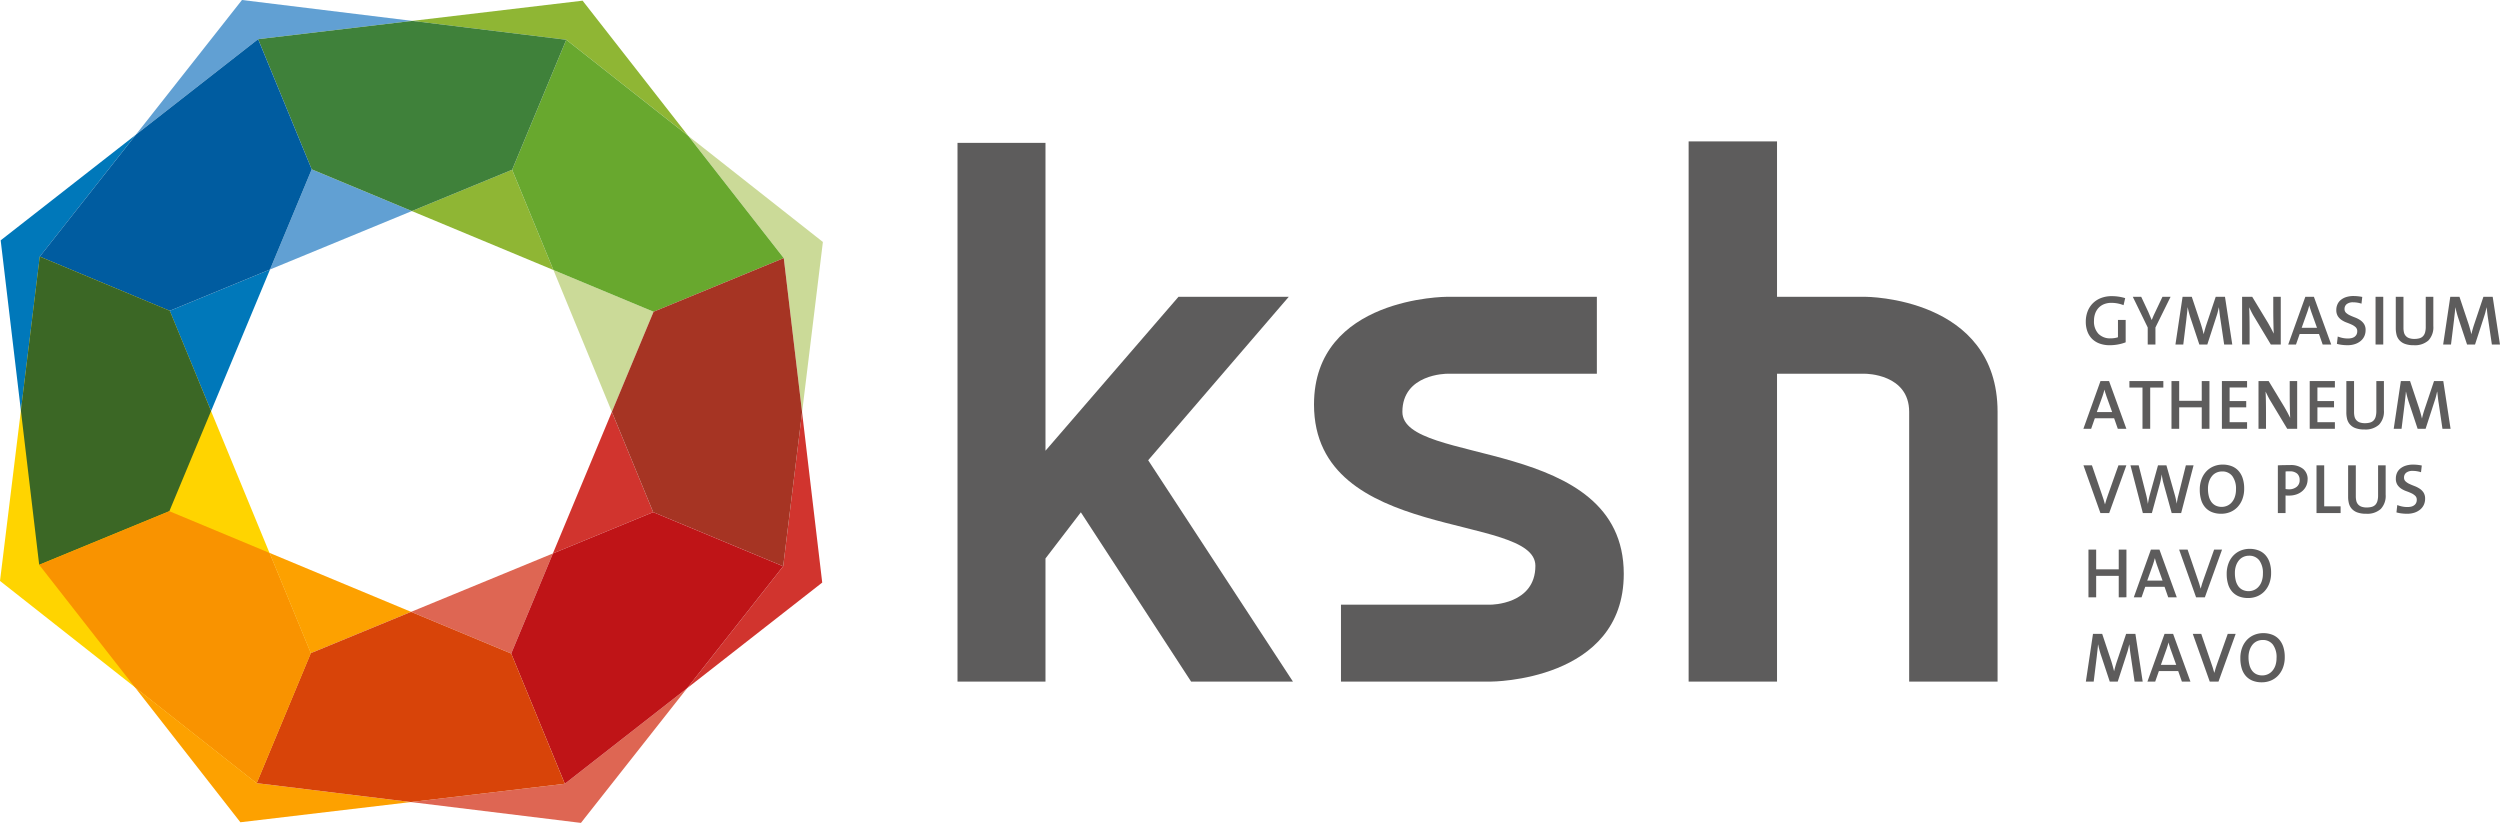 <svg id="logo_ksh" xmlns="http://www.w3.org/2000/svg" xmlns:xlink="http://www.w3.org/1999/xlink" width="602.672" height="198.375" viewBox="0 0 602.672 198.375">
  <defs>
    <clipPath id="clip-path">
      <rect id="Rectangle_5" data-name="Rectangle 5" width="602.672" height="198.375" fill="none"/>
    </clipPath>
  </defs>
  <g id="Group_12" data-name="Group 12" clip-path="url(#clip-path)">
    <path id="Path_115" data-name="Path 115" d="M510.561,83.044a11.314,11.314,0,0,1-1.986.177,6.988,6.988,0,0,1-2.4-.391,5.036,5.036,0,0,1-1.816-1.116,4.887,4.887,0,0,1-1.139-1.782,6.623,6.623,0,0,1-.4-2.386,6.837,6.837,0,0,1,.433-2.463,5.545,5.545,0,0,1,1.246-1.952,5.648,5.648,0,0,1,1.967-1.278,7.072,7.072,0,0,1,2.628-.461,10.95,10.95,0,0,1,1.687.128,10.745,10.745,0,0,1,1.534.35l-.392,1.7a8.139,8.139,0,0,0-1.42-.417,8.032,8.032,0,0,0-1.551-.145,4.712,4.712,0,0,0-1.637.281,3.727,3.727,0,0,0-1.315.827,3.921,3.921,0,0,0-.878,1.355,5.094,5.094,0,0,0-.325,1.884,4.276,4.276,0,0,0,1.07,3.111,3.9,3.9,0,0,0,2.931,1.1,6.146,6.146,0,0,0,.939-.068,4.776,4.776,0,0,0,.838-.2V77.12h1.857v5.4a9.785,9.785,0,0,1-1.867.52" fill="#5d5c5c"/>
    <path id="Path_116" data-name="Path 116" d="M519.61,78.943v4.109h-1.862V78.943l-3.6-7.4h2.029l1.7,3.63c.3.681.58,1.328.818,1.943h.031c.126-.34.272-.694.439-1.058s.334-.726.518-1.09l1.621-3.425h1.958Z" fill="#5d5c5c"/>
    <path id="Path_117" data-name="Path 117" d="M536.176,83.052l-.906-6.119q-.137-.87-.214-1.561c-.051-.461-.1-.877-.144-1.253h-.033c-.068.33-.149.679-.237,1.048s-.214.771-.359,1.2l-2.166,6.682H530.19l-2.063-6.221a21.664,21.664,0,0,1-.731-2.712h-.035q-.053.75-.138,1.457t-.17,1.527l-.732,5.949h-1.89l1.72-11.505h2.216l2.216,6.646c.1.331.212.7.325,1.1s.219.82.322,1.253h.016c.1-.433.2-.823.3-1.169s.21-.718.345-1.116l2.251-6.715h2.232l1.757,11.505Z" fill="#5d5c5c"/>
    <path id="Path_118" data-name="Path 118" d="M547.423,83.052,543.487,76.5q-.4-.63-.7-1.236c-.209-.4-.4-.8-.581-1.184.013.284.028.632.044,1.041s.028.846.033,1.312.01.938.016,1.414.01.922.01,1.33v3.87H540.5V71.547h2.437l3.8,6.272c.257.431.5.87.732,1.313s.45.874.664,1.295c-.023-.33-.038-.721-.05-1.176s-.025-.93-.034-1.424-.02-.991-.026-1.492-.009-.959-.009-1.38V71.547h1.807V83.052Z" fill="#5d5c5c"/>
    <path id="Path_119" data-name="Path 119" d="M559.923,83.052l-.886-2.54H554.38l-.886,2.54h-1.877l4.128-11.505h2.061l4.178,11.505Zm-2.729-7.824c-.095-.285-.179-.554-.265-.81a7.663,7.663,0,0,1-.214-.758h-.034a15.387,15.387,0,0,1-.462,1.551l-1.361,3.819h3.7Z" fill="#5d5c5c"/>
    <path id="Path_120" data-name="Path 120" d="M570.268,79.6a3.479,3.479,0,0,1-.3,1.45,3.286,3.286,0,0,1-.88,1.144,4.19,4.19,0,0,1-1.371.751,5.482,5.482,0,0,1-1.773.273,10.888,10.888,0,0,1-1.4-.085,8.585,8.585,0,0,1-1.193-.239l.208-1.773a6.844,6.844,0,0,0,1.182.351,6.281,6.281,0,0,0,1.27.127,3.884,3.884,0,0,0,.866-.093,2.1,2.1,0,0,0,.717-.307,1.591,1.591,0,0,0,.486-.547,1.7,1.7,0,0,0,.177-.809,1.268,1.268,0,0,0-.373-.954,3.555,3.555,0,0,0-.937-.622c-.378-.177-.779-.341-1.212-.5a5.619,5.619,0,0,1-1.209-.6,3.18,3.18,0,0,1-.939-.938,2.717,2.717,0,0,1-.375-1.507,3.271,3.271,0,0,1,.278-1.358,2.831,2.831,0,0,1,.813-1.063,3.961,3.961,0,0,1,1.311-.692,5.855,5.855,0,0,1,1.773-.247,11.031,11.031,0,0,1,2.081.22l-.188,1.621a6.232,6.232,0,0,0-.962-.237,5.819,5.819,0,0,0-1.012-.087,2.4,2.4,0,0,0-1.6.445,1.458,1.458,0,0,0-.512,1.159,1.2,1.2,0,0,0,.373.931,3.547,3.547,0,0,0,.944.616c.376.177.786.346,1.223.511a6.2,6.2,0,0,1,1.223.624,3.326,3.326,0,0,1,.943.948,2.668,2.668,0,0,1,.374,1.478" fill="#5d5c5c"/>
    <rect id="Rectangle_4" data-name="Rectangle 4" width="1.856" height="11.505" transform="translate(572.672 71.547)" fill="#5d5c5c"/>
    <path id="Path_121" data-name="Path 121" d="M585.405,82.081a4.857,4.857,0,0,1-3.479,1.141,6.109,6.109,0,0,1-2.218-.339,3.289,3.289,0,0,1-1.326-.914,3.127,3.127,0,0,1-.658-1.3,6.463,6.463,0,0,1-.179-1.534V71.547H579.4v7.461a4.849,4.849,0,0,0,.11,1.075,1.894,1.894,0,0,0,1.22,1.418,3.591,3.591,0,0,0,1.315.2,4.272,4.272,0,0,0,1.215-.154,1.861,1.861,0,0,0,.852-.5,2.159,2.159,0,0,0,.5-.913,5.085,5.085,0,0,0,.16-1.366V71.547H586.6v7.072a4.585,4.585,0,0,1-1.194,3.462" fill="#5d5c5c"/>
    <path id="Path_122" data-name="Path 122" d="M600.713,83.052l-.905-6.119q-.138-.87-.214-1.561c-.05-.461-.1-.877-.146-1.253h-.031c-.067.33-.149.679-.239,1.048s-.214.771-.357,1.2l-2.167,6.682h-1.926l-2.062-6.221a21.529,21.529,0,0,1-.733-2.712H591.9c-.035.5-.082.986-.138,1.457s-.114.981-.171,1.527l-.732,5.949h-1.889l1.719-11.505H592.9l2.218,6.646c.1.331.211.7.324,1.1s.219.82.323,1.253h.015c.1-.433.2-.823.3-1.169s.211-.718.346-1.116l2.25-6.715h2.233l1.757,11.505Z" fill="#5d5c5c"/>
    <path id="Path_123" data-name="Path 123" d="M510.537,103.366l-.886-2.54H505l-.886,2.54h-1.874l4.124-11.506h2.063l4.175,11.506Zm-2.729-7.825c-.088-.284-.175-.552-.265-.809s-.154-.509-.21-.759H507.3a15.961,15.961,0,0,1-.459,1.551l-1.365,3.819h3.7Z" fill="#5d5c5c"/>
    <path id="Path_124" data-name="Path 124" d="M518.345,93.428v9.939h-1.857V93.428h-3.154V91.861h8.179v1.567Z" fill="#5d5c5c"/>
    <path id="Path_125" data-name="Path 125" d="M530.772,103.366V98.2h-5.438v5.166h-1.857V91.86h1.857v4.755h5.438V91.86h1.857v11.506Z" fill="#5d5c5c"/>
    <path id="Path_126" data-name="Path 126" d="M535.629,103.366V91.86h6.07v1.55h-4.21v3.273h4.005V98.2h-4.005v3.579h4.21v1.587Z" fill="#5d5c5c"/>
    <path id="Path_127" data-name="Path 127" d="M551.378,103.366l-3.936-6.547c-.263-.419-.5-.831-.7-1.236s-.4-.8-.581-1.184c.013.284.027.632.043,1.04s.028.847.034,1.313.01.938.016,1.414.009.921.009,1.33v3.87h-1.807V91.86H546.9l3.8,6.274q.389.645.733,1.312c.226.442.449.874.661,1.294-.022-.33-.036-.721-.05-1.175s-.023-.93-.033-1.424-.019-.992-.026-1.491-.007-.961-.007-1.381V91.86h1.8v11.506Z" fill="#5d5c5c"/>
    <path id="Path_128" data-name="Path 128" d="M556.8,103.366V91.86h6.07v1.55h-4.213v3.273h4.005V98.2h-4.005v3.579h4.213v1.587Z" fill="#5d5c5c"/>
    <path id="Path_129" data-name="Path 129" d="M573.491,102.394a4.855,4.855,0,0,1-3.478,1.141,6.075,6.075,0,0,1-2.219-.339,3.287,3.287,0,0,1-1.326-.913,3.14,3.14,0,0,1-.659-1.3,6.514,6.514,0,0,1-.178-1.534V91.86h1.858v7.461a4.919,4.919,0,0,0,.109,1.076,2.015,2.015,0,0,0,.411.853,1.982,1.982,0,0,0,.81.564,3.547,3.547,0,0,0,1.314.2,4.253,4.253,0,0,0,1.217-.153,1.868,1.868,0,0,0,.85-.5,2.149,2.149,0,0,0,.5-.913,5.05,5.05,0,0,0,.161-1.367V91.86h1.826v7.073a4.582,4.582,0,0,1-1.193,3.461" fill="#5d5c5c"/>
    <path id="Path_130" data-name="Path 130" d="M588.8,103.366l-.9-6.119c-.1-.581-.164-1.1-.213-1.561s-.1-.877-.147-1.253H587.5q-.1.5-.239,1.049c-.09.369-.21.77-.357,1.2l-2.167,6.683h-1.923l-2.063-6.222a21.2,21.2,0,0,1-.735-2.711h-.032c-.038.5-.081.985-.138,1.457s-.113.981-.17,1.527l-.735,5.949h-1.89l1.72-11.506h2.218l2.215,6.647c.1.33.209.7.326,1.1s.221.821.321,1.253h.019c.1-.432.2-.822.3-1.167s.211-.72.35-1.117l2.25-6.716H589l1.756,11.506Z" fill="#5d5c5c"/>
    <path id="Path_131" data-name="Path 131" d="M508.46,123.681h-2.117l-4.09-11.5H504.3l2.421,7.088c.126.33.249.7.375,1.116s.238.811.343,1.185h.015c.1-.386.216-.786.349-1.2s.27-.822.419-1.221l2.469-6.968h1.91Z" fill="#5d5c5c"/>
    <path id="Path_132" data-name="Path 132" d="M525.809,123.681h-2.283l-1.961-7.109c-.1-.354-.185-.71-.255-1.077s-.13-.722-.186-1.086h-.018a15.263,15.263,0,0,1-.409,2.13l-1.943,7.142h-2.181l-2.987-11.5h1.981l1.772,6.983c.1.39.189.768.254,1.136s.13.748.187,1.135h.018c.057-.378.123-.745.2-1.106s.165-.724.264-1.075l1.962-7.073h2.03l2.01,7.088q.135.458.255,1.017c.08.366.149.734.207,1.1h.016c.056-.363.115-.709.178-1.042s.138-.65.229-.969l1.79-7.191h1.859Z" fill="#5d5c5c"/>
    <path id="Path_133" data-name="Path 133" d="M541,117.785a7.063,7.063,0,0,1-.434,2.552,5.7,5.7,0,0,1-1.183,1.912,5.078,5.078,0,0,1-1.757,1.194,5.69,5.69,0,0,1-2.148.408,5.91,5.91,0,0,1-2.285-.408,4.265,4.265,0,0,1-1.618-1.17,4.817,4.817,0,0,1-.962-1.822,8.272,8.272,0,0,1-.316-2.4,7.031,7.031,0,0,1,.434-2.558,5.6,5.6,0,0,1,1.184-1.9,5.118,5.118,0,0,1,1.754-1.184,5.618,5.618,0,0,1,2.15-.411,5.981,5.981,0,0,1,2.112.36,4.276,4.276,0,0,1,1.638,1.082,4.891,4.891,0,0,1,1.056,1.807,7.769,7.769,0,0,1,.375,2.534m-1.974.194a5.083,5.083,0,0,0-.882-3.206,2.986,2.986,0,0,0-2.495-1.115,3.226,3.226,0,0,0-1.28.262,2.953,2.953,0,0,0-1.072.79,4.074,4.074,0,0,0-.742,1.31,5.372,5.372,0,0,0-.283,1.82,7.269,7.269,0,0,0,.205,1.78,4.079,4.079,0,0,0,.612,1.378,2.87,2.87,0,0,0,1.041.885,3.34,3.34,0,0,0,1.485.316,3.273,3.273,0,0,0,1.244-.258,3.118,3.118,0,0,0,1.1-.779,3.855,3.855,0,0,0,.775-1.322,5.457,5.457,0,0,0,.294-1.861" fill="#5d5c5c"/>
    <path id="Path_134" data-name="Path 134" d="M556.29,115.566a3.767,3.767,0,0,1-.322,1.553,3.706,3.706,0,0,1-.915,1.234,4.23,4.23,0,0,1-1.4.817,5.329,5.329,0,0,1-1.825.3h-.407a3.32,3.32,0,0,1-.446-.032v4.244h-1.856v-11.5c.439-.026.905-.045,1.4-.054s1.006-.015,1.552-.015a4.706,4.706,0,0,1,3.144.926,3.159,3.159,0,0,1,1.083,2.532m-1.925.161a2.015,2.015,0,0,0-.592-1.549,2.61,2.61,0,0,0-1.848-.556h-.493a3.232,3.232,0,0,0-.461.036v4.227c.123.022.257.038.4.05s.285.02.419.02a2.88,2.88,0,0,0,1.877-.611,2,2,0,0,0,.7-1.617" fill="#5d5c5c"/>
    <path id="Path_135" data-name="Path 135" d="M558.439,123.681v-11.5h1.854v9.882h3.955v1.622Z" fill="#5d5c5c"/>
    <path id="Path_136" data-name="Path 136" d="M573.917,122.706a4.846,4.846,0,0,1-3.479,1.145,6.11,6.11,0,0,1-2.217-.339,3.313,3.313,0,0,1-1.33-.916,3.163,3.163,0,0,1-.656-1.3,6.356,6.356,0,0,1-.176-1.533v-7.582h1.855v7.458a4.839,4.839,0,0,0,.112,1.075,1.921,1.921,0,0,0,.409.851,1.956,1.956,0,0,0,.81.568,3.53,3.53,0,0,0,1.312.2,4.316,4.316,0,0,0,1.216-.152,1.915,1.915,0,0,0,.856-.5,2.211,2.211,0,0,0,.493-.913,5.025,5.025,0,0,0,.16-1.369v-7.218h1.826v7.073a4.581,4.581,0,0,1-1.191,3.456" fill="#5d5c5c"/>
    <path id="Path_137" data-name="Path 137" d="M584.618,120.229a3.432,3.432,0,0,1-.3,1.454,3.279,3.279,0,0,1-.878,1.143,4.244,4.244,0,0,1-1.369.753,5.582,5.582,0,0,1-1.772.272,10.51,10.51,0,0,1-1.4-.088,8.291,8.291,0,0,1-1.19-.238l.2-1.774a6.688,6.688,0,0,0,1.184.352,6.227,6.227,0,0,0,1.266.126,4.062,4.062,0,0,0,.871-.09,2.061,2.061,0,0,0,.713-.309,1.534,1.534,0,0,0,.488-.543,1.677,1.677,0,0,0,.177-.812,1.27,1.27,0,0,0-.375-.956,3.56,3.56,0,0,0-.935-.623c-.376-.174-.777-.339-1.212-.492a5.837,5.837,0,0,1-1.21-.594,3.3,3.3,0,0,1-.939-.94,2.715,2.715,0,0,1-.372-1.505,3.314,3.314,0,0,1,.273-1.359,2.854,2.854,0,0,1,.816-1.062,3.922,3.922,0,0,1,1.314-.693A5.81,5.81,0,0,1,581.74,112a10.926,10.926,0,0,1,2.08.221l-.189,1.617a7.113,7.113,0,0,0-.962-.234,5.734,5.734,0,0,0-1.016-.085,2.391,2.391,0,0,0-1.6.444,1.452,1.452,0,0,0-.515,1.16,1.205,1.205,0,0,0,.378.931,3.485,3.485,0,0,0,.942.616q.567.264,1.221.509a6.574,6.574,0,0,1,1.226.625,3.3,3.3,0,0,1,.943.947,2.691,2.691,0,0,1,.37,1.476" fill="#5d5c5c"/>
    <path id="Path_138" data-name="Path 138" d="M510.761,143.994v-5.167h-5.44v5.167h-1.858v-11.5h1.858v4.753h5.44V132.49h1.857v11.5Z" fill="#5d5c5c"/>
    <path id="Path_139" data-name="Path 139" d="M522.69,143.994l-.887-2.54h-4.652l-.887,2.54h-1.873l4.125-11.5h2.061l4.176,11.5Zm-2.729-7.827c-.088-.283-.177-.553-.263-.808s-.155-.508-.212-.757h-.035q-.171.715-.458,1.549l-1.365,3.82h3.7Z" fill="#5d5c5c"/>
    <path id="Path_140" data-name="Path 140" d="M531.524,143.994h-2.117l-4.089-11.5h2.043l2.421,7.088c.125.33.251.7.376,1.116s.239.811.34,1.186h.019c.1-.388.216-.786.347-1.2s.27-.82.421-1.221l2.47-6.968h1.91Z" fill="#5d5c5c"/>
    <path id="Path_141" data-name="Path 141" d="M547.492,138.1a7.018,7.018,0,0,1-.434,2.551,5.69,5.69,0,0,1-1.182,1.913,5.1,5.1,0,0,1-1.754,1.193,5.731,5.731,0,0,1-2.149.409,5.922,5.922,0,0,1-2.286-.409,4.289,4.289,0,0,1-1.619-1.169,4.818,4.818,0,0,1-.961-1.824,8.3,8.3,0,0,1-.319-2.4,7,7,0,0,1,.438-2.558,5.559,5.559,0,0,1,1.182-1.9,5.123,5.123,0,0,1,1.753-1.184,5.652,5.652,0,0,1,2.151-.41,5.967,5.967,0,0,1,2.111.359,4.3,4.3,0,0,1,1.64,1.081,4.947,4.947,0,0,1,1.056,1.808,7.8,7.8,0,0,1,.373,2.535m-1.974.194a5.1,5.1,0,0,0-.878-3.207,2.994,2.994,0,0,0-2.5-1.116,3.223,3.223,0,0,0-1.279.264,2.944,2.944,0,0,0-1.072.789,4.022,4.022,0,0,0-.742,1.31,5.349,5.349,0,0,0-.283,1.821,7.332,7.332,0,0,0,.2,1.78,4.078,4.078,0,0,0,.614,1.377,2.832,2.832,0,0,0,1.041.884,3.3,3.3,0,0,0,1.483.317,3.229,3.229,0,0,0,1.246-.259,3.06,3.06,0,0,0,1.1-.779,3.8,3.8,0,0,0,.776-1.321,5.4,5.4,0,0,0,.293-1.86" fill="#5d5c5c"/>
    <path id="Path_142" data-name="Path 142" d="M514.58,164.309l-.906-6.12c-.091-.581-.163-1.1-.213-1.563s-.1-.874-.144-1.251h-.031c-.071.33-.152.679-.239,1.05s-.215.767-.36,1.2l-2.165,6.683h-1.928l-2.061-6.224a21.162,21.162,0,0,1-.733-2.71h-.033c-.037.5-.084.988-.14,1.459s-.112.981-.17,1.525l-.732,5.95h-1.888l1.719-11.505h2.215l2.217,6.646c.1.329.211.7.322,1.1s.221.82.326,1.251h.015c.1-.431.2-.82.3-1.167s.211-.72.345-1.116l2.251-6.714h2.233l1.757,11.505Z" fill="#5d5c5c"/>
    <path id="Path_143" data-name="Path 143" d="M525.984,164.308l-.888-2.539h-4.654l-.887,2.539H517.68l4.126-11.505h2.061l4.179,11.505Zm-2.728-7.828c-.1-.281-.181-.552-.264-.807a7.076,7.076,0,0,1-.215-.756h-.033a15.756,15.756,0,0,1-.464,1.547l-1.36,3.821h3.7Z" fill="#5d5c5c"/>
    <path id="Path_144" data-name="Path 144" d="M534.811,164.309H532.7L528.607,152.8h2.042l2.421,7.089c.126.329.251.7.379,1.116s.238.811.338,1.185h.018c.1-.386.221-.787.349-1.2s.271-.821.418-1.22l2.469-6.969h1.913Z" fill="#5d5c5c"/>
    <path id="Path_145" data-name="Path 145" d="M550.783,158.412a6.977,6.977,0,0,1-.436,2.551,5.617,5.617,0,0,1-1.183,1.911,5.092,5.092,0,0,1-1.754,1.2,5.716,5.716,0,0,1-2.15.409,5.9,5.9,0,0,1-2.281-.409,4.318,4.318,0,0,1-1.624-1.169,4.864,4.864,0,0,1-.96-1.822,8.389,8.389,0,0,1-.316-2.4,7.05,7.05,0,0,1,.435-2.559,5.6,5.6,0,0,1,1.183-1.9,5.138,5.138,0,0,1,1.756-1.185,5.618,5.618,0,0,1,2.148-.409,5.972,5.972,0,0,1,2.113.359,4.3,4.3,0,0,1,1.64,1.08,5.023,5.023,0,0,1,1.055,1.808,7.783,7.783,0,0,1,.374,2.535m-1.977.194a5.058,5.058,0,0,0-.88-3.205,2.98,2.98,0,0,0-2.5-1.117,3.214,3.214,0,0,0-1.276.263,3.01,3.01,0,0,0-1.076.788,4.156,4.156,0,0,0-.741,1.313,5.325,5.325,0,0,0-.284,1.819,7.143,7.143,0,0,0,.209,1.781,3.966,3.966,0,0,0,.611,1.376,2.83,2.83,0,0,0,1.041.886,3.322,3.322,0,0,0,1.486.314,3.233,3.233,0,0,0,1.245-.258,3.088,3.088,0,0,0,1.095-.778,3.932,3.932,0,0,0,.778-1.321,5.487,5.487,0,0,0,.288-1.861" fill="#5d5c5c"/>
    <path id="Path_146" data-name="Path 146" d="M230.825,34.445h21.209v74.211l32.06-37.107h26.584l-33.889,39.4,34.9,53.363H287.139L260.561,123.5l-8.527,11.127v29.683H230.825Z" fill="#5d5c5c"/>
    <path id="Path_147" data-name="Path 147" d="M323.266,164.313V145.764h36.115s10.754,0,10.754-9.363c0-12.9-53.369-5.481-53.369-38.877,0-25.975,32.057-25.975,32.057-25.975h36.131V90.1H348.823s-10.752,0-10.752,9.191c0,13.075,53.369,5.657,53.369,39.051,0,25.969-32.059,25.969-32.059,25.969Z" fill="#5d5c5c"/>
    <path id="Path_148" data-name="Path 148" d="M481.553,99.292v65.02H460.241V99.292c0-9.19-10.555-9.19-10.555-9.19h-21.3v74.21h-21.31V34.09h21.31V71.548h21.3s31.867,0,31.867,27.744" fill="#5d5c5c"/>
    <path id="Path_149" data-name="Path 149" d="M165.908,32.75l23.033,29.47,4.416,37.159,5.015-41.047Zm-32.49,32.342,14.086,34.2,10.055-24.141Z" fill="#cbda98"/>
    <path id="Path_150" data-name="Path 150" d="M133.287,133.42,99.1,147.5l24.137,10.049Zm32.348,32.49-29.473,23.033-37.14,4.406,41.021,5.026Z" fill="#de6653"/>
    <path id="Path_151" data-name="Path 151" d="M58.332,0,32.738,32.486,62.222,9.444l37.161-4.41Zm16.82,40.824v.006h-.01L65.092,64.965,99.284,50.878l-23.6-9.831Z" fill="#61a0d3"/>
    <path id="Path_152" data-name="Path 152" d="M74.918,157.461v-.01l-34-82.528L9.585,61.863,0,140.047l61.873,48.746Z" fill="#ffd400"/>
    <path id="Path_153" data-name="Path 153" d="M140.443.162,99.383,5.035l37.125,4.551L123.459,40.92,99.284,50.88l34.134,14.212-9.744-23.643-.208-.529h-.007L136.508,9.586l29.4,23.164Z" fill="#8fb634"/>
    <path id="Path_154" data-name="Path 154" d="M136.508,9.585,123.459,40.919l.008,0,.208.533,9.743,23.643,24.141,10.057,31.379-12.929-23.03-29.47Z" fill="#68a82e"/>
    <path id="Path_155" data-name="Path 155" d="M99.384,5.033,62.223,9.443l12.92,31.386v-.006l.543.223,23.6,9.832,24.175-9.959L136.508,9.585Z" fill="#3f813a"/>
    <path id="Path_156" data-name="Path 156" d="M147.5,99.289l-14.216,34.133,24.175-9.957Zm45.854.09L188.8,136.51l-23.162,29.4,32.574-25.47Z" fill="#d1342e"/>
    <path id="Path_157" data-name="Path 157" d="M188.941,62.22h0L157.558,75.148,147.5,99.289l9.959,24.176L188.8,136.51l4.557-37.131Z" fill="#a63423"/>
    <path id="Path_158" data-name="Path 158" d="M157.463,123.465h0l-24.176,9.955-10.05,24.133,12.925,31.391,29.473-23.034,23.157-29.4Z" fill="#bf1417"/>
    <path id="Path_159" data-name="Path 159" d="M32.738,32.485.163,57.938,5.037,99,9.593,61.863ZM65.093,64.964,40.918,74.923l9.963,24.169Z" fill="#0078ba"/>
    <path id="Path_160" data-name="Path 160" d="M62.223,9.446,32.739,32.486,9.585,61.863l31.333,13.06,24.175-9.959,10.05-24.136Z" fill="#005ca0"/>
    <path id="Path_161" data-name="Path 161" d="M9.585,61.863,5.037,99l4.41,37.152,31.379-12.922L50.881,99.092,40.927,74.923Z" fill="#3b6725"/>
    <path id="Path_162" data-name="Path 162" d="M64.964,133.283l9.954,24.176h.008L61.869,188.793,32.492,165.638l25.454,32.584,41.076-4.869-37.153-4.56,13.057-31.334L99.1,147.5Z" fill="#fda100"/>
    <path id="Path_163" data-name="Path 163" d="M99.1,147.5l-24.183,9.959L61.874,188.793l37.148,4.557,37.141-4.407-12.92-31.39h-.005Z" fill="#d84409"/>
    <path id="Path_164" data-name="Path 164" d="M40.826,123.234h0L9.447,136.156l23.045,29.486,29.377,23.151,13.057-31.332-.008-.01-9.959-24.164Z" fill="#f99300"/>
  </g>
</svg>
